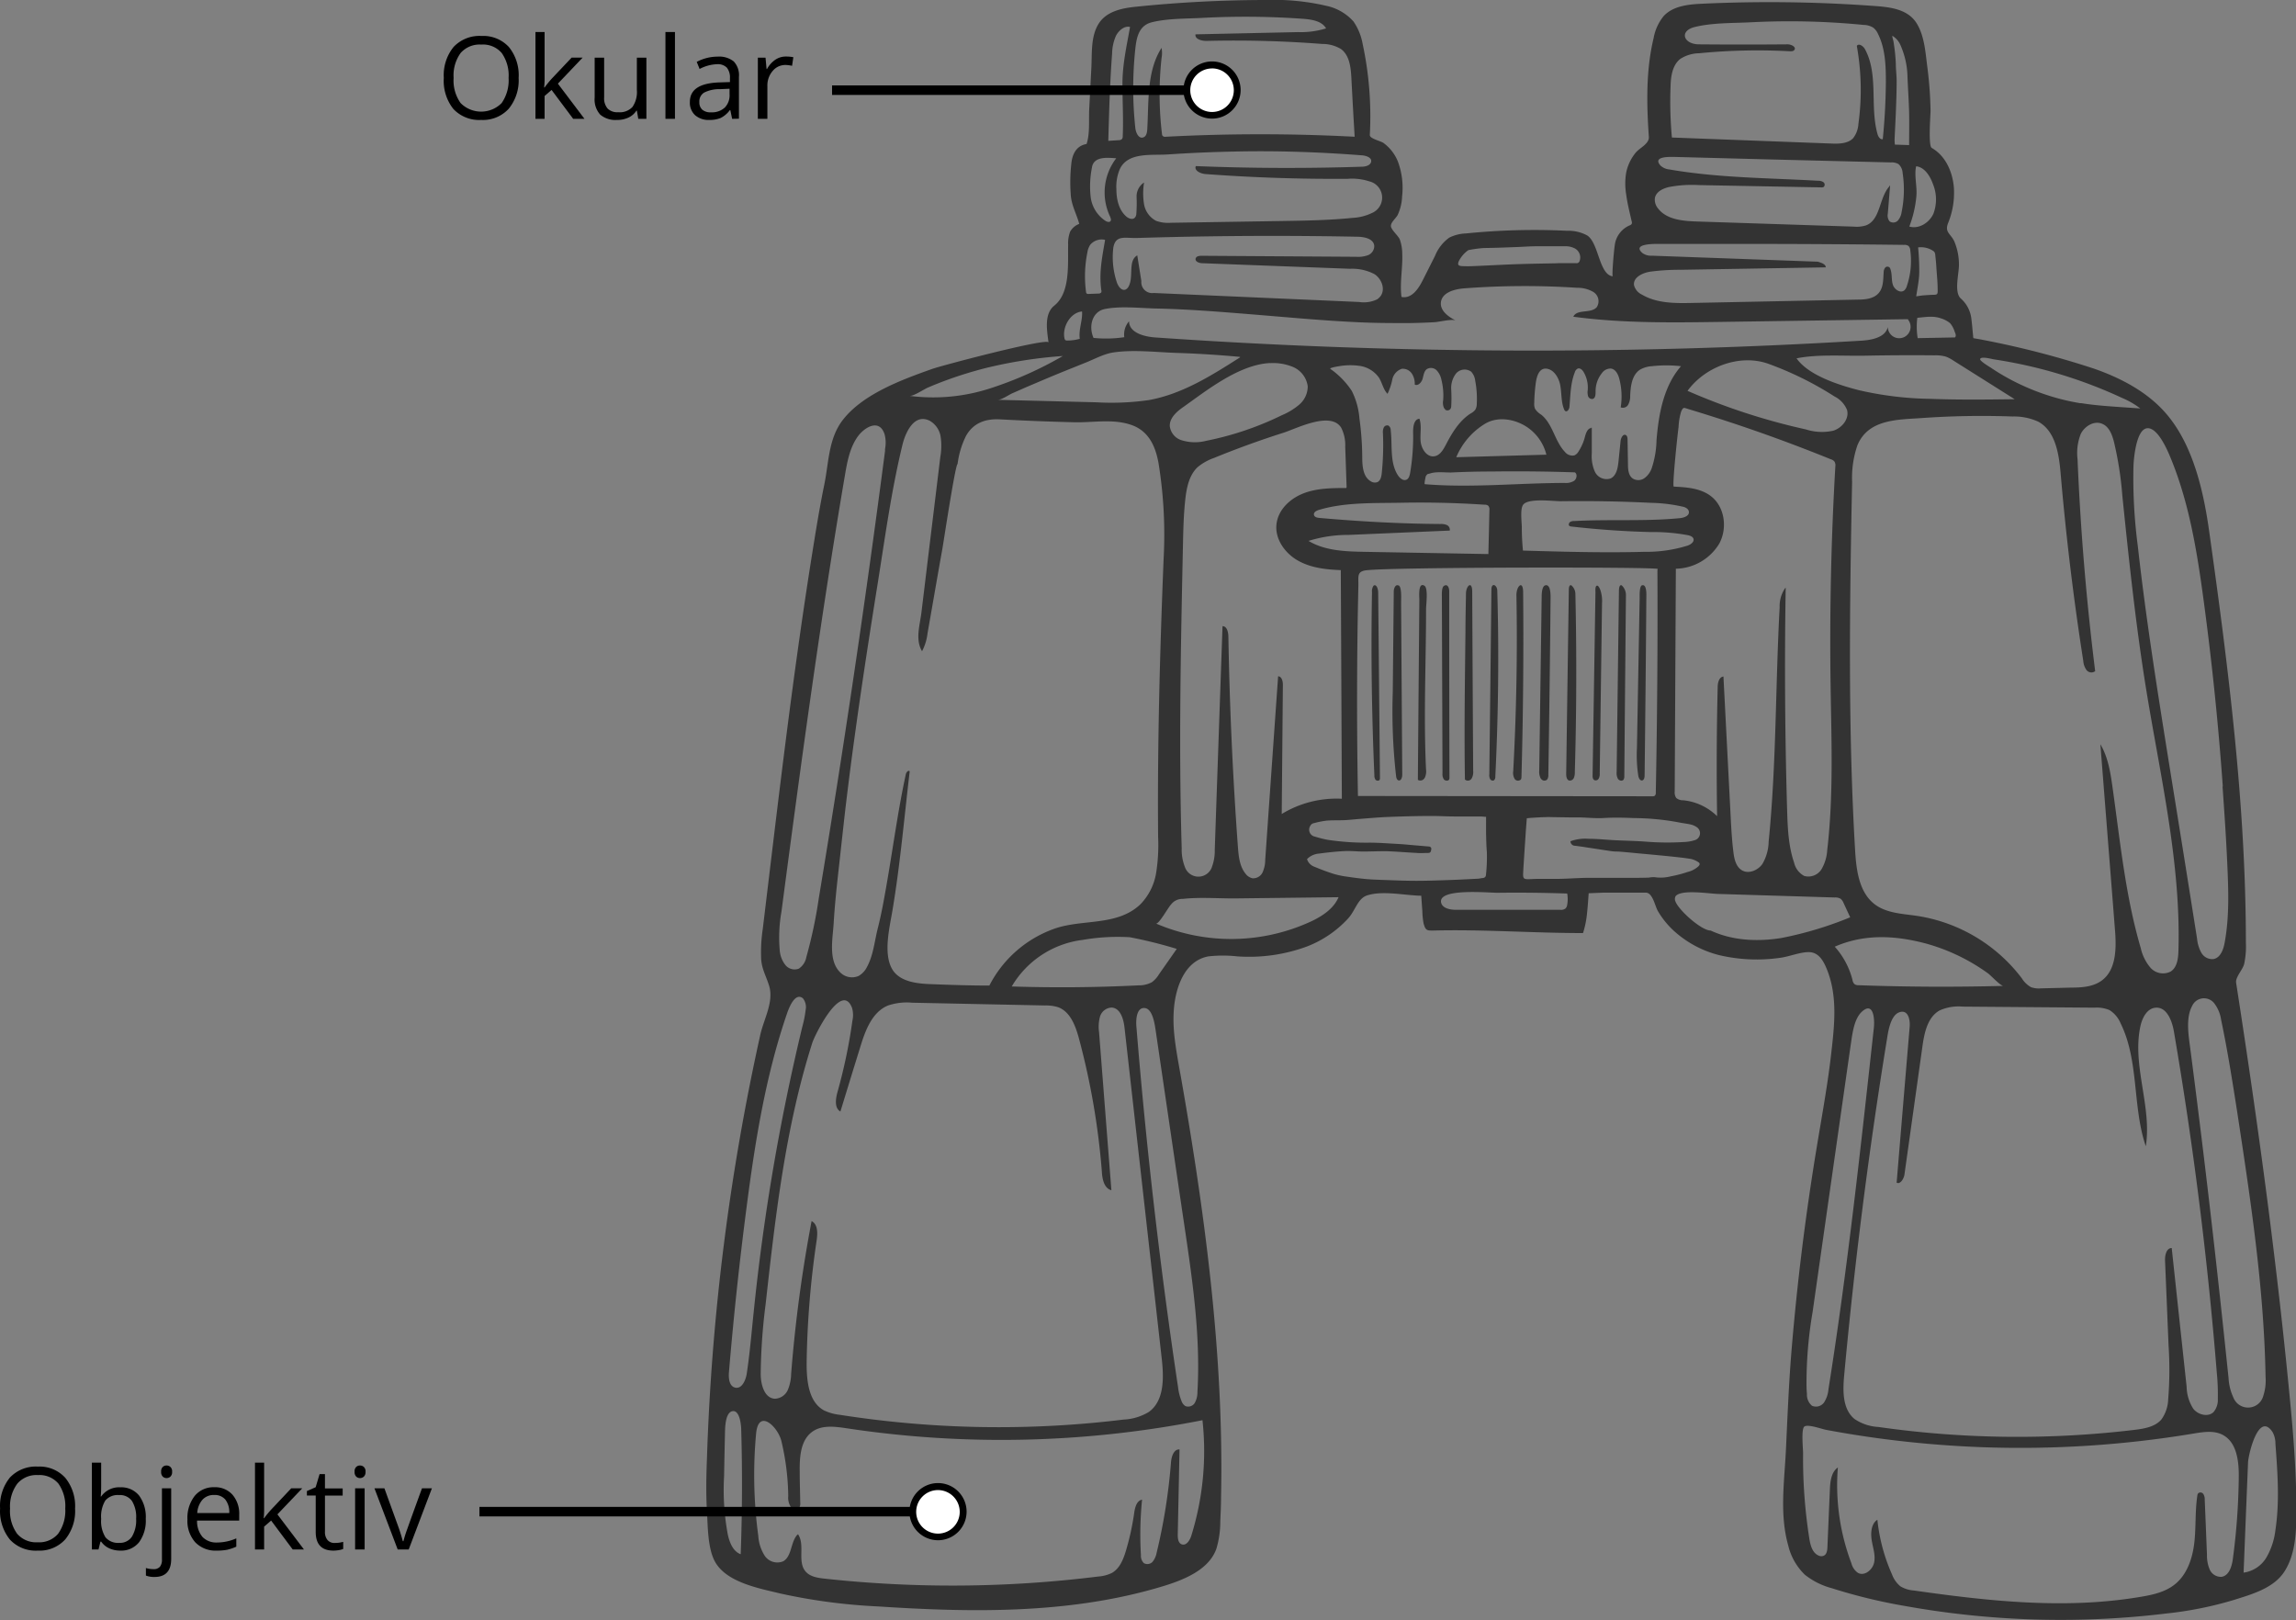 <svg id="base" xmlns="http://www.w3.org/2000/svg" viewBox="0 0 482.01 340.16"><rect x="0" y="0" width="482.01" height="340.16" fill="#808080" stroke="none"/><defs><style>.cls-1{fill:#333;}.cls-2{fill:none;stroke:#000;stroke-miterlimit:10;stroke-width:2px;}.cls-3{fill:#fff;}</style></defs><path class="cls-1" d="M301.82,247.17c-.11,1.42-.19,2.83-.35,4.23a19.42,19.42,0,0,1-.84,4.13c-10.5,0-21-.8-31.47-.53-1.29,0-1.59,0-2-1.49a15.91,15.91,0,0,1-.26-2.6c-.08-1-.15-2.06-.23-3.22-3.45-.05-8.08-1.14-11.38-.06-2,.66-2.45,3.21-4,4.86a22.89,22.89,0,0,1-8.67,5.88,35.13,35.13,0,0,1-14.6,2.05,27.62,27.62,0,0,0-6,0c-5.12.9-7,6.74-7.3,11.36-.29,4,.45,8,1.15,12,5.25,29.58,9.42,60.15,8.77,90.26,0,1.67-.09,3.34-.16,5a19.88,19.88,0,0,1-.79,5.65c-1.71,5.11-8.38,7.17-13,8.48-18.74,5.31-38.58,5-58,3.73a121.31,121.31,0,0,1-20.63-2.73c-4.35-1.06-11.3-2.31-13.68-6.71-1.51-2.79-1.48-7.34-1.66-10.44-.23-3.79-.15-7.59,0-11.39a482,482,0,0,1,11.19-88.73c.73-3.3,2.88-6.91,1.86-10.28-.58-1.94-1.5-3.4-1.67-5.52a32.84,32.84,0,0,1,.33-6.42c3.17-26.21,6.17-52.45,10.33-78.53.79-4.95,1.59-9.92,2.6-14.83.95-4.66.86-9.66,3.91-13.56,4.26-5.45,12.43-8.43,18.77-10.68,2-.71,24.25-6.59,24.38-5.54-.3-2.42-1-6,1.24-7.76,3.37-2.7,2.8-8.72,2.88-12.76a6.9,6.9,0,0,1,.42-2.75,3.73,3.73,0,0,1,1.91-1.63c-.51-1.93-1.51-3.64-1.75-5.75a34.87,34.87,0,0,1,.06-6.62c.17-2.09.94-4,3.23-4.4.74-2.23.43-5.09.56-7.42.15-2.84.29-5.68.44-8.52.16-3-.15-6.53,1.47-9.21s4.88-3.36,7.83-3.66A269.3,269.3,0,0,1,234,59.64a48.65,48.65,0,0,1,12.69,1.21,10.55,10.55,0,0,1,5.76,3.31,11.91,11.91,0,0,1,1.9,4.62A72.3,72.3,0,0,1,255.87,88c0,.76,2.24,1.21,2.88,1.66a9,9,0,0,1,3,3.85,15.87,15.87,0,0,1,.9,7.37,10.09,10.09,0,0,1-.95,3.93c-.34.64-1.45,1.52-1.4,2.3s1.52,2,1.86,2.78a9.22,9.22,0,0,1,.52,3c.13,3-.55,6.08-.16,9.09,2.17.45,3.6-1.8,4.45-3.48l2.58-5.12a8.76,8.76,0,0,1,3-3.85,8.49,8.49,0,0,1,3.49-.88,142.28,142.28,0,0,1,21.25-.56,8.22,8.22,0,0,1,4.25,1c2.43,1.63,2.46,8.27,5.35,8.56-.27,0,.28-5.86.39-6.41a5.23,5.23,0,0,1,3.2-4.31.82.82,0,0,0,.36-.27.77.77,0,0,0,0-.58c-.42-1.85-.89-3.69-1.14-5.57a13.81,13.81,0,0,1,0-4.67,9.67,9.67,0,0,1,2-4.16c.82-1,2.85-1.85,2.75-3.29-.47-6.88-.63-14,1-20.74a10.11,10.11,0,0,1,2.14-4.67c2-2.12,5.2-2.43,8.1-2.56a301.74,301.74,0,0,1,35.2.41c3.54.25,7.8.43,9.83,3.78,1.65,2.73,1.8,6.22,2.22,9.3a82.34,82.34,0,0,1,.65,9c0,.87-.52,7.35.25,7.79,2.94,1.68,4.39,5.08,4.65,8.35a16.78,16.78,0,0,1-1.22,7.43c-.75,1.92.5,2.18,1.28,3.78a12.4,12.4,0,0,1,1,4.74c.09,1.9-1.12,5.94.39,7.31a6.66,6.66,0,0,1,2.2,4.11c.16,1.22.25,2.45.38,3.67,0,.16,0,.32.08.55.66.12,1.33.22,2,.36a187.93,187.93,0,0,1,23.38,6.06c5.69,2,11.23,4.92,15.14,9.5,5.67,6.64,7.83,16.44,9,24.88,4,28.41,7.67,57.41,7.67,86.14a17.18,17.18,0,0,1-.37,4.47c-.31,1.19-1.86,2.75-1.68,3.91,4.64,29.91,8.75,60,11.55,90.15.63,6.77,1.08,13.55,1.1,20.35,0,4.37-.07,9.41-2.57,13.2-2.31,3.49-6.92,4.72-10.69,5.92a77.26,77.26,0,0,1-14.12,2.81,184.5,184.5,0,0,1-54.76-1.58,114.44,114.44,0,0,1-15.4-3.74,15.5,15.5,0,0,1-5.65-2.83,12.64,12.64,0,0,1-3.49-6.14c-1.85-6.56-.8-13.43-.48-20.11.33-6.94.6-13.86,1.17-20.79q1.8-21.67,5.37-43.15c1.05-6.36,2.22-12.69,2.95-19.1.7-6.14,1.45-12.36-1.05-18.19-.68-1.58-1.6-3-3.26-3.21-1.86-.18-4.46.93-6.36,1.17a34.51,34.51,0,0,1-12.81-.55,22.21,22.21,0,0,1-9.55-5.12,18,18,0,0,1-3.36-4.17c-.6-1.05-1.07-3.84-2.54-3.84l-8.75,0ZM176,266.55a24.58,24.58,0,0,1,13.58-11.91c5.91-2.12,13.24-.48,18.14-5.16a12.28,12.28,0,0,0,3.3-6.62,37.56,37.56,0,0,0,.41-7.5c-.17-19.37.37-38.77,1.14-58.14a93.94,93.94,0,0,0-1.06-20.38c-.69-3.79-2.24-7-6.17-8.14-3.72-1.12-7.68-.32-11.49-.41q-7.81-.19-15.62-.61c-3-.16-5.57.72-7.12,3.45a18.36,18.36,0,0,0-1.78,5.93c-.47,0-2.92,16.29-3.2,17.84-1.06,5.9-2.07,11.82-3.11,17.71a10.71,10.71,0,0,1-1.15,3.75c-1.47-2.44-.45-5.5-.13-8.13q.67-5.47,1.33-11,1.32-10.8,2.63-21.62a13.41,13.41,0,0,0,.08-4.24,4.67,4.67,0,0,0-2.31-3.4c-3.31-1.63-5.11,2.6-5.7,5-2.34,9.61-3.66,19.46-5.22,29.22-1.61,10.06-3.17,20.13-4.57,30.22q-1.19,8.47-2.2,17c-.26,2.22-.5,4.45-.75,6.67l-.57,5.2c-.45,4-.9,8.07-1.14,12.12-.18,3.21-1.19,7.84,1.33,10.35a3.49,3.49,0,0,0,3.89.79,4.48,4.48,0,0,0,1.8-1.95c1.32-2.47,1.56-5.4,2.24-8.07.73-2.87,1.26-5.79,1.77-8.71,1.39-7.88,2.42-15.82,4.12-23.65.09-.41.58-.93.81-.57-1.15,9.7-2,19.54-3.62,29.18-.58,3.48-1.95,8.91-.12,12.23,1.59,2.87,5.55,3.17,8.43,3.26C168,266.42,172,266.55,176,266.55ZM380.67,147q-4.41.09-8.81.4c-5.09.36-11.34.18-13.63,5.74a21.06,21.06,0,0,0-1.11,7.67c-.52,25.78-.88,51.6.63,77.34.25,4.16.82,8.86,4.16,11.37,2.47,1.85,5.78,1.95,8.83,2.4a34.06,34.06,0,0,1,22,13.09,5.37,5.37,0,0,0,1.94,1.88,5,5,0,0,0,2.08.25l6.33-.16c2.2,0,4.55-.15,6.35-1.42,3.16-2.23,3.18-6.82,2.87-10.67q-1.53-19.49-3.07-39c1.59,2.66,2.1,5.81,2.53,8.88,1.61,11.36,2.71,22.87,5.94,33.88a9.63,9.63,0,0,0,2.06,4.17,3.53,3.53,0,0,0,4.26.77c1.34-.89,1.55-2.73,1.6-4.34.54-18.47-3.82-36.68-6.78-54.92-2.18-13.48-3.61-27.07-5-40.65a72.51,72.51,0,0,0-1.78-11.37c-.4-1.48-1-3.11-2.46-3.7-1.67-.71-3.65.48-4.47,2.1a10.81,10.81,0,0,0-.69,5.34q.93,22.31,3.7,44.49a1.3,1.3,0,0,1-1.82-.23,3.74,3.74,0,0,1-.68-1.93q-3.06-19.57-4.75-39.33c-.35-4.1-1.07-8.88-4.67-10.87a12.15,12.15,0,0,0-5.41-1.1Q385.75,146.9,380.67,147ZM144.73,293c-1.29-.75-1-2.64-.62-4.07a112.21,112.21,0,0,0,3.15-15.06,5.35,5.35,0,0,0-.08-2.61c-2.18-5.76-7.82,5.65-8.35,7.31-5.65,17.73-7.74,36.38-9.8,54.88A123.63,123.63,0,0,0,128,348.1c0,2.22.79,5.12,3,5.19a3.09,3.09,0,0,0,2.7-1.87,9.23,9.23,0,0,0,.69-3.38A296,296,0,0,1,138.68,316c1.32.66,1.28,2.52,1.07,4a191.89,191.89,0,0,0-2.11,25.89c0,3.7.42,8.12,3.68,9.87a10.53,10.53,0,0,0,3.28.91,215.74,215.74,0,0,0,59.57,1,11.23,11.23,0,0,0,5.32-1.61c3.26-2.36,3.15-7.17,2.7-11.18q-3.91-34.77-7.82-69.53c-.2-1.8-.88-4.08-2.69-4.18a2.65,2.65,0,0,0-2.44,1.87,8,8,0,0,0-.21,3.27q1.29,16.6,2.59,33.21c-1.52-.39-1.92-2.33-2-3.89a153.86,153.86,0,0,0-4.82-28c-.72-2.66-1.84-5.66-4.44-6.56a8.68,8.68,0,0,0-2.69-.34l-27.88-.58a12.25,12.25,0,0,0-5.12.61c-3.32,1.4-4.72,5.25-5.77,8.69Q146.79,286.25,144.73,293Zm222.19,15a.67.67,0,0,1-.45-.07q1.36-16.39,2.74-32.77c.12-1.47-.34-3.65-2.18-3s-2.33,4-2.58,5.57q-5.73,35.19-9,70.73c-.29,3.23-.35,7,2.17,9.08a9.84,9.84,0,0,0,5,1.68,206.63,206.63,0,0,0,53.86.6c2-.25,4.24-.62,5.57-2.17a7.71,7.71,0,0,0,1.43-4.25,77.67,77.67,0,0,0,.08-11.21q-.37-8.94-.74-17.86c-.05-1.13.27-2.68,1.4-2.67q1.56,14.56,3.13,29.12a8.87,8.87,0,0,0,1.4,4.62c1,1.28,3.14,1.82,4.28.66a4,4,0,0,0,.87-2.74,46.49,46.49,0,0,0-.22-5.53q-2.91-36-9-71.59c-.39-2.3-1.52-5.2-3.85-5-1.78.13-2.8,2.12-3.18,3.87-1.8,8.27,2.44,16.86,1.13,25.22-2.84-8.35-1.39-17.9-5.29-25.81a6,6,0,0,0-2.33-2.78,6.87,6.87,0,0,0-3.12-.51l-27.74-.22a9.6,9.6,0,0,0-4.82.81c-2.53,1.42-3.2,4.71-3.6,7.58l-3.78,26.93C368,306.92,367.52,307.85,366.92,308Zm-4.6,70.79.11-.08a37.56,37.56,0,0,0,3.08,11.49,5.83,5.83,0,0,0,1.74,2.47,6.27,6.27,0,0,0,2.83.88c15.76,2.25,31.85,4,47.57,1.34,2.56-.42,5.21-1,7.23-2.63,2.57-2.06,3.7-5.45,4.08-8.72s.14-6.6.63-9.85a1,1,0,0,1,.19-.55.74.74,0,0,1,1.08.16,2.14,2.14,0,0,1,.29,1.2q.24,5.77.47,11.56a7.47,7.47,0,0,0,.57,3.08,2.57,2.57,0,0,0,2.51,1.54c1.54-.25,2.12-2.12,2.34-3.66a138.63,138.63,0,0,0,1.25-17c.07-3.44-.34-7.58-3.4-9.16-1.83-.94-4-.6-6.06-.26a221.58,221.58,0,0,1-44,2.88c-7.43-.26-14.86-.89-22.23-1.89-3.68-.5-7.36-1.09-11-1.78-.88-.17-3.84-1.25-4.52-.66s-.24,4.67-.25,5.6a108.74,108.74,0,0,0,1.3,17.84c.22,1.39.61,3,1.88,3.59a1.32,1.32,0,0,0,1.16.07c.63-.29.74-1.12.77-1.81q.25-6,.52-12.1c.07-1.69.28-3.64,1.67-4.61a46.5,46.5,0,0,0,2.85,20.13,3.47,3.47,0,0,0,1.38,2c1.38.74,3.08-.66,3.39-2.2s-.26-3.09-.51-4.63S361.12,379.66,362.32,378.76Zm-226.65,3.11.16-.16c1.53,2.22-.17,5.69,1.55,7.77.93,1.14,2.55,1.39,4,1.55a247.61,247.61,0,0,0,57.46-.44,7.89,7.89,0,0,0,2.84-.73c1.68-.92,2.45-2.88,3-4.71a55.1,55.1,0,0,0,1.73-7.92c.16-1.15.52-2.57,1.65-2.78a73.21,73.21,0,0,0-.24,11.66,2.14,2.14,0,0,0,.62,1.67,1.48,1.48,0,0,0,1.87-.34,4.29,4.29,0,0,0,.82-1.89,120.12,120.12,0,0,0,3-18.94c.1-1.2.59-2.79,1.79-2.7q-.18,9-.37,17.9c0,.76.08,1.69.78,2,1,.4,1.76-.81,2.07-1.8a59.74,59.74,0,0,0,2.34-24.24A217.46,217.46,0,0,1,146,359.49c-2.41-.36-5.1-.71-7.1.68-2.56,1.76-2.76,5.4-2.71,8.51,0,2.16.08,4.33.11,6.49a1.66,1.66,0,0,1-.1.77c-.33.69-1.46.57-1.93,0a3.62,3.62,0,0,1-.49-2.21,52.25,52.25,0,0,0-1.44-11.55c-.73-3-4.82-6.95-5.31-1.55a94.91,94.91,0,0,0,.46,21.44,8.8,8.8,0,0,0,1.35,4.19,3.2,3.2,0,0,0,3.91,1.15C134.56,386.33,134.26,383.43,135.67,381.87ZM343,183.21l.18-.2q-.39,23.37.3,46.73c.11,3.71.26,7.47,1.46,11a4.27,4.27,0,0,0,2.11,2.79,3.24,3.24,0,0,0,3.67-1.44,9,9,0,0,0,1.18-4c1.35-11.57.87-23.26.7-34.9q-.32-22.81,1-45.6a1.59,1.59,0,0,0-.19-1.06,1.52,1.52,0,0,0-.71-.45Q341,151.33,329,147.47c-2-.64-4-1.27-6-1.87-1.24-.36-1.28-.62-1.77.45a13,13,0,0,0-.54,3.25c-.16,1-1.39,12.48-1,12.5,2.68.13,5.53.33,7.68,1.92,3,2.2,3.63,6.73,1.89,10a10.88,10.88,0,0,1-9.14,5.32l-.24,46.78a2,2,0,0,0,.32,1.34,2.13,2.13,0,0,0,1.47.49,11.83,11.83,0,0,1,7.11,3.34q-.21-13.53.12-27.06c0-.94.28-2.15,1.21-2.26l1.5,29.09c.13,2.59.27,5.19.59,7.76.17,1.46.54,3.1,1.81,3.84,1.42.82,3.34,0,4.28-1.34a9.65,9.65,0,0,0,1.31-4.68c1.64-16.35,1.42-32.81,2.31-49.21A6.66,6.66,0,0,1,343,183.21Zm-92-21.32c-.1-2.81-.19-5.62-.29-8.44a8.09,8.09,0,0,0-.84-4c-2.15-3.52-9.21.07-12,1q-7.46,2.37-14.7,5.33a11.22,11.22,0,0,0-3.43,1.92c-1.78,1.66-2.31,4.23-2.59,6.65-.37,3.28-.44,6.58-.51,9.88-.45,21.16-.9,42.34-.26,63.5a9.86,9.86,0,0,0,.66,3.9,3,3,0,0,0,5.72-.08,9.68,9.68,0,0,0,.56-3.51q.81-23.48,1.63-46.94c.94,0,1.22,1.28,1.23,2.21q.39,22.1,2,44.13c.15,2,.36,4.12,1.63,5.66a2.44,2.44,0,0,0,1.45.93,2.18,2.18,0,0,0,2.11-1.27,6.34,6.34,0,0,0,.54-2.55q1.35-19.29,2.71-38.58c.75,0,1,1,1,1.75l-.24,27.15A22.11,22.11,0,0,1,250,227.33q-.1-24-.22-48c-3.1-.11-6.3-.47-9-2s-4.82-4.47-4.51-7.56,2.84-5.45,5.67-6.55,5.95-1.12,9-1.13Zm65.3,17.35v-.15c0-.45-56.19-.41-61.29.29-1.9.26-1.5,1.39-1.54,3.14q-.07,3.22-.13,6.45-.1,6.3-.13,12.59-.06,12.6.17,25.19l61.83.06a.8.8,0,0,0,.46-.09.81.81,0,0,0,.24-.7Q316.36,202.64,316.25,179.24Zm52.58-52.51-.06-.08-39.15.57c-10.37.15-20.79.3-31.08-1.09.78-1.67,3.71-.6,4.92-2a2.28,2.28,0,0,0-.66-3.16,6.48,6.48,0,0,0-3.45-.91,167.8,167.8,0,0,0-23.73.12c-2.07.16-4.7.88-4.88,3-.15,1.74,1.62,3,3.16,3.77-.79-.42-3.5.28-4.46.33-1.78.1-3.56.16-5.35.19-3.57,0-7.15,0-10.72-.18-7.16-.32-14.31-1-21.45-1.58s-14-1.15-21-1.3c-3.38-.08-7.41-.56-10.74.11-2.61.53-3.46,3.57-2.36,6.06a25.87,25.87,0,0,0,6.46-.15,4.17,4.17,0,0,1,1-3.34c0,2.36,3.08,3.22,5.43,3.39a1142.11,1142.11,0,0,0,148.35.68c2.22-.14,5-.7,5.51-2.86a2.39,2.39,0,1,0,4.26-1.53Zm66.06,98q-1.39-19.48-4-38.88c-1.37-10.18-3-20.44-6.9-29.95-.63-1.55-2.73-6.6-5-6.35s-2.78,6.26-2.85,7.89a109.09,109.09,0,0,0,.91,16.84c1.69,15.18,4.1,30.27,6.51,45.35q3,18.54,5.93,37.08a7.57,7.57,0,0,0,.88,2.92,2.64,2.64,0,0,0,2.55,1.36c1.48-.26,2.11-2,2.37-3.49,1-5.45.79-11,.54-16.58S435.27,230.15,434.89,224.76ZM219.27,67.12a.81.81,0,0,1,0-.27l21.51-.47a18,18,0,0,0,5.91-.78c-.88-1.53-2.91-1.85-4.67-2a169.45,169.45,0,0,0-21.38-.2c-3.36.18-7.15.1-10.44.89-2.71.65-3.27,2.93-3.56,5.61a78.54,78.54,0,0,0,0,16.58c.1,1,.71,2.36,1.68,2,.64-.21.79-1,.83-1.7.35-5.85-.15-12.16,3-17.09a5.92,5.92,0,0,1,0,2.14,70.23,70.23,0,0,0,.09,15.94.85.85,0,0,0,.12.39.8.8,0,0,0,.69.19,377.08,377.08,0,0,1,39.64,0Q252.32,82.19,252,76c-.12-2.23-.39-4.76-2.19-6.07a7.46,7.46,0,0,0-3.92-1.06,238.37,238.37,0,0,0-24.35-.64C220.61,68.22,219.38,67.91,219.27,67.12Zm138.85,2.22,0-.09c.44-.58,1.35.07,1.7.71,2.89,5.31,1,12,2.63,17.8.15.56.55,1.23,1.11,1.09q.6-6,.65-12c0-3.43-.11-7-1.64-10.07a3.57,3.57,0,0,0-1-1.33,4,4,0,0,0-2.05-.58,158.93,158.93,0,0,0-23.7-.55c-3.77.19-8.1.08-11.77,1-3.26.82-2.35,3.6.92,3.63q9.32.08,18.62,0c.76,0,1.84.54,1.42,1.16-.2.3-.63.31-1,.29a125.56,125.56,0,0,0-19,.42A7.53,7.53,0,0,0,321.06,72c-1.66,1.29-2,3.66-2.05,5.76a82,82,0,0,0,.28,10.75l33.59,1.27c1.57.06,3.35,0,4.43-1.1a5.31,5.31,0,0,0,1.13-3A52.12,52.12,0,0,0,358.12,69.34Zm-204,84.46a6.86,6.86,0,0,0-.12-3c-1.1-3.37-4.24-1.44-5.62.48-1.58,2.19-2.16,5-2.61,7.61-5.23,30.61-9.36,61.39-13.42,92.18a31,31,0,0,0-.35,8.15,5.69,5.69,0,0,0,1.11,2.93A2.49,2.49,0,0,0,136,263a3.69,3.69,0,0,0,1.58-2.43,98.86,98.86,0,0,0,2.62-12.39q7.78-46.84,13.91-93.94C154.08,154.07,154.1,153.93,154.12,153.8ZM435.21,340c.32,3,.63,6,.94,8.93a11.08,11.08,0,0,0,1,4.08,3.31,3.31,0,0,0,6.3-.34,10.46,10.46,0,0,0,.47-4c-.32-18.75-3.18-37.35-6-55.88-1-6.37-2-12.74-3.32-19a7.43,7.43,0,0,0-1.39-3.43,2.73,2.73,0,0,0-4.7.46c-1.34,2.47-.79,6-.44,8.61Q432,309.6,435.21,340ZM208.41,98l.06,0a14.32,14.32,0,0,0,0,4.48A4.86,4.86,0,0,0,211,106a7.36,7.36,0,0,0,3.1.41l23.3-.37c5-.08,9.94-.16,14.87-.66a10.51,10.51,0,0,0,4-1,3.51,3.51,0,0,0-.48-6.66,11.7,11.7,0,0,0-4.53-.54q-15,.11-29.91-1c-1-.08-2.43-.74-2-1.67q17.4.7,34.81.13c.83,0,1.91-.29,2-1.12s-1.07-1.2-1.93-1.27c-9-.7-18-1-27-.79q-6.87.14-13.73.6c-3.38.24-8.4-.56-10.11,3.08a9.41,9.41,0,0,0-.72,4.24c0,2.08.5,4.32,2.05,5.69.5.45,1.32.76,1.8.29a1.23,1.23,0,0,0,.33-.76,30.65,30.65,0,0,0,.06-3.59A3.49,3.49,0,0,1,208.41,98Zm49.14,24.37a2.8,2.8,0,0,0,.62-.62c1-1.45.16-3.6-1.33-4.56a10,10,0,0,0-5.11-1.12l-31-1.17c-.68,0-1.61-.36-1.42-1,.13-.47.74-.56,1.23-.56l32.44.21a6,6,0,0,0,2.49-.33,2.06,2.06,0,0,0,1.33-2c-.15-1.44-2-1.85-3.48-1.88q-15.27-.3-30.55-.09-7.87.11-15.74.35c-2.5.08-4.51-.72-5,2a16.63,16.63,0,0,0,.71,7.24c.27.88,1,1.93,1.86,1.59a1.4,1.4,0,0,0,.63-.64c1.13-2.06-.2-5.35,1.82-6.54.29,1.8.57,3.6.86,5.39a2.29,2.29,0,0,0,2.62,2.51l43.11,1.89A6.38,6.38,0,0,0,257.55,122.41Zm107.36-23.6a1.8,1.8,0,0,1,.19-.2l-.48,5.9a2,2,0,0,0,.36,1.63,1.32,1.32,0,0,0,1.77-.18,3.49,3.49,0,0,0,.77-1.79,23.31,23.31,0,0,0,.21-8.16,2.72,2.72,0,0,0-.86-1.87,2.79,2.79,0,0,0-1.59-.36L339.4,93.1l-12.94-.34L320,92.59c-.79,0-5-.26-3.07,1.84a3.17,3.17,0,0,0,1.86.79C329.08,97,339.59,97,350,97.59a1.8,1.8,0,0,1,1.12.32.64.64,0,0,1,0,1,1,1,0,0,1-.46.07l-25.63-.48a25.62,25.62,0,0,0-6.37.41c-1.3.31-2.74,1-2.95,2.37a2.88,2.88,0,0,0,.67,2.12c1.8,2.35,5.16,2.64,8.12,2.74l33,1.08a6.53,6.53,0,0,0,2.53-.26C363.09,105.81,362.76,101.24,364.91,98.81Zm-13.33,17-30.44.51a46.52,46.52,0,0,0-6.36.39c-1.63.24-3.63,1.18-3.45,2.81a3,3,0,0,0,1.65,2c3.12,1.86,7,1.84,10.6,1.76l34.68-.7c1.59,0,3.37-.16,4.42-1.35s.95-2.88,1.07-4.42c0-.52.29-1.2.81-1.15s.58.41.68.76c.29,1,.12,2.09.45,3.07s1.57,1.81,2.38,1.16a2,2,0,0,0,.57-1,16.42,16.42,0,0,0,.69-7.43,1.33,1.33,0,0,0-.37-.9,1.44,1.44,0,0,0-.94-.23q-14.73-.18-29.46-.2-7.37,0-14.73,0l-7.37,0c-.64,0-5.7-.11-3.34,1.93a3.13,3.13,0,0,0,2,.54l34.8,1.26C350.68,114.81,351.69,115.13,351.58,115.86Zm-49.23,33.65h.12c0,1.81,0,3.63,0,5.44a8,8,0,0,0,.66,3.83,2.71,2.71,0,0,0,3.28,1.4c1.22-.57,1.52-2.14,1.66-3.49l.45-4.4c.07-.65.54-1.54,1.11-1.21.3.17.34.57.35.91l.09,5.3c0,1.06.12,2.28,1,2.9a2.21,2.21,0,0,0,2.47-.09,4.36,4.36,0,0,0,1.52-2.1,19.78,19.78,0,0,0,1-5.84c.45-5.54,1.5-11.36,5.14-15.55a27.92,27.92,0,0,0-6.13,0,5.71,5.71,0,0,0-2.46.72c-1.73,1.11-2,3.51-2.08,5.57a3.59,3.59,0,0,1-.41,1.78,1.28,1.28,0,0,1-1.58.57,14.51,14.51,0,0,0-.28-5.94c-.25-1-.8-2.11-1.82-2.21a2.25,2.25,0,0,0-1.87,1,6,6,0,0,0-1.3,3.78c0,.63,0,1.47-.65,1.61a.88.88,0,0,1-.94-.63,3,3,0,0,1-.06-1.24,6.4,6.4,0,0,0-.92-3.88c-.26-.38-.67-.77-1.12-.65a1.18,1.18,0,0,0-.67.8c-.9,2.25-.91,4.74-1.12,7.15,0,.52-.42,1.22-.86,1a.72.72,0,0,1-.27-.37c-.68-1.64-.48-3.51-.85-5.25-.27-1.29-1.18-2.94-2.6-3.25-1.84-.42-2.34,1.71-2.52,3.14a38.24,38.24,0,0,0-.3,4,2.79,2.79,0,0,0,.17,1.25,4,4,0,0,0,1.27,1.21c2.46,1.94,2.85,5.59,5,7.83a2,2,0,0,0,2,.73,2,2,0,0,0,.88-.85,10.35,10.35,0,0,0,1.36-3.19C301.26,150.55,301.6,149.55,302.35,149.51Zm45.2,201.19c0,.57.05,1.14.09,1.7a3,3,0,0,0,1.05,2.45,2.07,2.07,0,0,0,2.57-.73,6.05,6.05,0,0,0,.9-2.74c4-25.19,6.75-50.55,9.53-75.9.21-2-.15-5.54-2.53-3.34-1.72,1.6-2,4.88-2.34,7q-4,28.05-8,56.09A88,88,0,0,0,347.55,350.7Zm-131.2-37.64q-2.74-18.65-5.48-37.29c-.17-1.13-.63-4.13-2.13-4.39-1.93-.33-2,2.67-1.86,4q3.08,37.9,8.73,75.54a11.45,11.45,0,0,0,.75,3,2,2,0,0,0,.79,1,1.61,1.61,0,0,0,2-.71,4.51,4.51,0,0,0,.53-2.21c.68-11.63-1-23.25-2.71-34.78Zm63.93-81.85c-.47,0-.85-.07-1.23-.07-1.79,0-3.58,0-5.36,0s-3.37-.12-5.05-.1c-3,0-5.95.09-8.92.2-2,.08-3.93.26-5.9.41-1.07.08-2.13.21-3.19.26-1.26.06-2.52,0-3.77.1a17.6,17.6,0,0,0-2.66.52,1.11,1.11,0,0,0-.88.68,1.48,1.48,0,0,0,1.06,2.17,23.33,23.33,0,0,0,2.74.68,54.65,54.65,0,0,0,8.68.58c2,0,4,.17,6,.27.84.05,1.68.12,2.52.2l3.87.33c.37,0,.65.22.58.62s-.11.73-.62.74c-.8,0-1.6.07-2.41,0-2.16-.11-4.31-.3-6.47-.37-1.61,0-3.22.07-4.83.07-1.29,0-2.59-.16-3.88-.09-1.81.09-3.61.29-5.4.53a3.9,3.9,0,0,0-2.47,1.16,2.49,2.49,0,0,0,1.53,1.59c1.37.57,2.77,1.1,4.18,1.54a19.17,19.17,0,0,0,2.83.57c1.28.19,2.57.36,3.86.48,1.12.1,2.26.14,3.4.18,2.36.08,4.73.19,7.1.19s4.78-.09,7.17-.17c1.91-.07,3.82-.17,5.73-.27.35,0,.7-.11,1.06-.14s.68-.2.7-.64a33.85,33.85,0,0,0,.19-4.92c-.1-1.09-.12-2.19-.15-3.28C280.26,233.93,280.28,232.61,280.28,231.21Zm-8.62-85.6a1,1,0,0,1-.23-.26,2.69,2.69,0,0,1-.16-1.57,13.47,13.47,0,0,0-.36-4.29,4,4,0,0,0-1-2,1.67,1.67,0,0,0-2.06-.27c-.62.46-.69,1.33-.91,2.07s-.95,1.52-1.64,1.18a3.81,3.81,0,0,0-.61-2.31,2.26,2.26,0,0,0-2.1-1,3,3,0,0,0-2,2.25,12.73,12.73,0,0,1-1,3c-.9-.91-1.11-2.29-1.79-3.38a6,6,0,0,0-4.24-2.51,14.14,14.14,0,0,0-3.56,0s-2.77.38-2.41.66a17,17,0,0,1,4.51,4.64,15.72,15.72,0,0,1,1.6,5.81,62.22,62.22,0,0,1,.58,7.83c0,1.95.09,4.3,1.77,5.3a1.55,1.55,0,0,0,1.41.19c.67-.31.85-1.17.92-1.9a57.93,57.93,0,0,0,.25-8.33,2.38,2.38,0,0,1,.15-1.19.8.8,0,0,1,1-.45,1.13,1.13,0,0,1,.48,1c.38,3.21-.24,6.76,1.53,9.46.4.61,1.13,1.2,1.79.89.49-.23.65-.85.75-1.39a45.13,45.13,0,0,0,.63-8.68c0-1.13.21-2.63,1.33-2.72.51,1.51.1,3.16.25,4.75s1.32,3.38,2.89,3.13c1.19-.19,1.88-1.4,2.43-2.46,1.29-2.49,2.82-5,5.16-6.51a3,3,0,0,0,1-.81,2.47,2.47,0,0,0,.31-1.29,20.06,20.06,0,0,0-.33-4.77,3.32,3.32,0,0,0-.85-1.92,2.37,2.37,0,0,0-3.19.4,5,5,0,0,0-1,3.34,30.37,30.37,0,0,1,0,3.57,1.11,1.11,0,0,1-.14.47A.77.77,0,0,1,271.66,145.61ZM298,236.25a9.09,9.09,0,0,1,3.79-.51c1.88,0,3.75.21,5.63.3,2.23.11,4.46.14,6.69.32a56.4,56.4,0,0,0,7.58.06,8.65,8.65,0,0,0,2.48-.42,1.52,1.52,0,0,0,.39-2.67,3.7,3.7,0,0,0-1.31-.59c-.89-.2-1.79-.29-2.68-.48a53.55,53.55,0,0,0-9.19-.87c-2.19-.09-4.39-.15-6.59,0-1.62.07-3.24-.1-4.86-.14-.58,0-1.15,0-1.73,0l-4.06-.06c-.39,0-.78-.05-1.17,0-1.09,0-2.18.1-3.26.15l-.88.09c-.09,1.22-.19,2.36-.26,3.51s-.15,2.2-.22,3.29c-.1,1.65-.22,3.29-.3,4.93,0,.89.17,1.06,1.08,1.06.61,0,1.22-.06,1.83-.06,1.29,0,2.57,0,3.85,0,2.17,0,4.34-.18,6.5-.22,2.85,0,5.7,0,8.55,0,1.52,0,3.05,0,4.57-.05a5.38,5.38,0,0,1,1.25-.09,8.48,8.48,0,0,0,3.37-.18,25,25,0,0,0,3.57-.93,5.06,5.06,0,0,0,2.22-1.16c.38-.38.38-.68-.08-.94a4.58,4.58,0,0,0-1.52-.63c-1.49-.24-3-.39-4.51-.55-2.29-.23-4.58-.44-6.87-.65-1.16-.11-2.32-.23-3.48-.32-.58-.05-1.17,0-1.75-.1-1.76-.25-3.52-.54-5.29-.8-.8-.13-1.6-.24-2.4-.34A.94.94,0,0,1,298,236.25ZM137.42,271.74a3,3,0,0,0-.56-2.51c-1.65-1.35-2.94,2-3.37,3.28-4.49,13.1-6.68,26.88-8.46,40.61q-2.25,17.28-3.7,34.63c-.11,1.26.07,2.92,1.3,3.21,1.41.33,2.23-1.53,2.45-3,.64-4.28,1-8.6,1.45-12.91a449.81,449.81,0,0,1,10.24-60A21.26,21.26,0,0,0,137.42,271.74Zm91.14-137.18q-6.62-.62-13.24-.83c-4.26-.14-9.18-.74-13.38-.08-2,.31-4.1,1.5-6,2.23-2,.81-4.08,1.63-6.11,2.47s-4,1.69-6.06,2.56l-3,1.32c-.74.33-2.21,1.37-3,1.35l20.73.52a54.7,54.7,0,0,0,11-.47c7-1.26,13.2-5.18,19.18-9Zm69.12,35a.71.71,0,0,1,.22-.32,1.54,1.54,0,0,1,.85-.21c7.41-.41,14.86.11,22.25-.61.85-.09,1.95-.48,1.86-1.33-.06-.63-.78-1-1.4-1.1a32.59,32.59,0,0,0-6.46-.78q-9.47-.47-19-.34c-1.72,0-7.07-.74-8,.83-.59,1-.22,3.57-.22,4.71,0,1.61.09,3.22.24,4.82,8.47.24,16.95.49,25.41.26a29.18,29.18,0,0,0,9.18-1.31c.66-.24,1.43-.79,1.2-1.45-.14-.43-.66-.61-1.1-.72a39.94,39.94,0,0,0-7.88-.67q-8.34-.21-16.63-1.16a.8.8,0,0,1-.48-.17A.43.43,0,0,1,297.68,169.58Zm24.88-27.87a134.09,134.09,0,0,0,24.89,8.11,10.93,10.93,0,0,0,5.72.26c1.84-.57,3.41-2.51,2.88-4.37a5.46,5.46,0,0,0-2.63-2.82A70,70,0,0,0,339.5,136C333.55,133.9,326.28,136.6,322.56,141.71Zm-79.43,31.58c3.41,2,7.6,2.15,11.57,2.22l26.06.47q.12-4.6.22-9.22a1.2,1.2,0,0,0-.23-.91,1.15,1.15,0,0,0-.77-.23q-8.87-.59-17.76-.41c-5.56.1-11.61-.12-17,1.49-.52.15-1.15.46-1.08,1s.7.66,1.2.7c8.42.74,16.87,1.21,25.33,1.27a3.06,3.06,0,0,1,1.38.22,1.06,1.06,0,0,1,.6,1.16l-21.22.91A27.84,27.84,0,0,0,243,173.2Zm-8.24-37.41c-6.51.34-13.29,5.77-18.06,9.15-1.46,1-3.08,2.4-2.94,4.18a3.54,3.54,0,0,0,2.3,2.82,9.44,9.44,0,0,0,5.35.17,64.63,64.63,0,0,0,15.89-5.38,13.84,13.84,0,0,0,3.66-2.24,5.06,5.06,0,0,0,1.75-3.8,5.15,5.15,0,0,0-3.49-4.23A10.85,10.85,0,0,0,234.89,135.88Zm156.33,7.57-12.84-8.09a7.45,7.45,0,0,0-1.58-.83,7.66,7.66,0,0,0-2.34-.27q-7.23-.07-14.46.07c-4.67.1-10-.35-14.54.56,2.53,3.62,9,5.64,13.1,6.69a70.28,70.28,0,0,0,14.9,1.81C379.38,143.6,385.3,143.53,391.22,143.45ZM215.34,258.85a93.86,93.86,0,0,0-9.88-2.45,43.18,43.18,0,0,0-9.9.57,20.11,20.11,0,0,0-14.86,9.77q13.28.43,26.54-.23a5.79,5.79,0,0,0,2.86-.65,5.64,5.64,0,0,0,1.48-1.63C212.83,262.44,214.09,260.65,215.34,258.85Zm104.7-11a1.18,1.18,0,0,0,0,1.05c.64,1.78,5.41,6.1,7.39,6.1,4.57,2.13,9.84,2.37,14.82,1.57a76.22,76.22,0,0,0,14.47-4.35l-1.39-3a2.28,2.28,0,0,0-.59-.87,2.16,2.16,0,0,0-1.26-.29l-24.34-.74C327.3,247.31,321.06,246.22,320,247.88Zm33.42,10.52a16.46,16.46,0,0,1,3.74,7,1.48,1.48,0,0,0,.44.89,1.44,1.44,0,0,0,.87.22q15.17.54,30.36.14c-.59,0-2.63-2.2-3.19-2.61a40.7,40.7,0,0,0-13.12-6.3C366.1,256,359.66,255.68,353.46,258.4ZM249.31,248l-22,.26c-3.5,0-7.23-.29-10.71.1a2.94,2.94,0,0,0-2.46,1.18c-.57.55-2.44,4-3.13,4a40,40,0,0,0,32.5-.44C245.86,252,248.28,250.43,249.31,248Zm190,141.8a6.62,6.62,0,0,0,4.83-3.25,14.89,14.89,0,0,0,1.85-5.7c.91-6,.45-12.08,0-18.12a4.89,4.89,0,0,0-.63-2.48c-2.95-4.37-5.06,4.86-5.12,6.44Q439.77,378.23,439.31,389.79ZM384,135c-.14.45,2.12,1.72,2.49,2a46,46,0,0,0,5.8,3.28,47.47,47.47,0,0,0,12.67,4l.27,0c2.84.46,5.73.65,8.61.85l3.78.26a17.33,17.33,0,0,0-3.78-2.19,98.68,98.68,0,0,0-27-8.12C386.37,135,384.24,134.41,384,135ZM292.84,155.1h.1a9.83,9.83,0,0,0-4.11-5.83c-2.56-1.68-6.13-2.28-8.81-.64a15,15,0,0,0-6,7ZM159.4,142.75h-.14A38.66,38.66,0,0,0,176,141.23a78.46,78.46,0,0,0,15.43-6.85,96.42,96.42,0,0,0-16.28,2.55c-2.73.7-5.43,1.53-8.08,2.5q-2,.73-3.93,1.56C162.35,141.31,160.29,142.71,159.4,142.75ZM123.72,385.91l.08,0q.48-13,.11-26c0-.93-.27-4.31-1.86-4s-1.53,3.87-1.56,4.89q-.1,4.37-.18,8.75a51.11,51.11,0,0,0,.79,12.3C121.47,383.5,122.18,385.29,123.72,385.91ZM297.31,247.23q-7.29-.25-14.59-.16c-2.08,0-12.43-1-11.89,2,.23,1.28,1.92,1.58,3.23,1.58l21.82,0a1.56,1.56,0,0,0,1.06-.27,1.33,1.33,0,0,0,.37-.81A6.51,6.51,0,0,0,297.31,247.23ZM296,114.89v0h.68l2.53,0a.63.63,0,0,0,.69-.42,2.15,2.15,0,0,0-1.08-2.72,4.19,4.19,0,0,0-1.67-.41c-2,0-4.07,0-6.11,0-1.58,0-3.16.13-4.74.18-2.16.08-4.32.17-6.48.19a26,26,0,0,0-3,.39.74.74,0,0,0-.36.12,6.32,6.32,0,0,0-1.92,2.28c-.25.68-.15.91.57,1,.89.05,1.79.05,2.68,0,2.91-.12,5.82-.29,8.73-.39s5.77-.14,8.66-.2C295.44,114.88,295.73,114.89,296,114.89Zm-28.6,46.4c9.75.81,19.55-.24,29.34-.26a3.36,3.36,0,0,0,2-.43c.57-.41.76-1.4.18-1.79q-8.73-.3-17.46-.18-4.29,0-8.57.21c-1.27,0-3.1-.21-4.3.18-.64.21-.55,0-.95.57C267.59,159.73,267.25,161.22,267.42,161.29Zm-61.89-96c-1.22-.27-2.38.81-2.93,1.86a9.69,9.69,0,0,0-.81,3.74c-.46,6.1-.63,12.21-.8,18.32l2.2-.14a1,1,0,0,0,.66-.23.89.89,0,0,0,.17-.58c.17-3.78-.08-7.56-.06-11.34C204,72.88,204.83,69.27,205.53,65.33ZM369.09,90.1c0-2.38.05-4.62,0-6.85-.07-2.68-.27-5.36-.36-8a17.29,17.29,0,0,0-1.44-6.1,4.19,4.19,0,0,0-1.73-2c0,.47.23.91.27,1.35a38,38,0,0,1,.47,4.53c0,1.24.18,2.49.17,3.73,0,2.1-.08,4.2-.16,6.3s-.19,3.89-.27,5.83a9.11,9.11,0,0,0,.06,1.11Zm.11,17.12c2,.54,4.16-.85,5-2.74a8.48,8.48,0,0,0-.08-6.13c-.56-1.6-1.7-3.6-3.55-3.8-.45,1.76.22,4.24.05,6.19a23.53,23.53,0,0,1-1.49,6.46ZM202.53,92.86c-1.92-.14-4.68-.39-5,2a20.05,20.05,0,0,0-.26,6.13,7,7,0,0,0,3.17,5.06c.32.18.8.3,1,0s0-.64-.09-.93a11.78,11.78,0,0,1,1.28-12.24Zm168,29c.59-.08,1.09-.17,1.58-.21s1.28-.09,1.92-.12c1,0,1.09-.06,1.05-1.15,0-1.39-.14-2.78-.24-4.17-.05-.87-.11-1.74-.22-2.61-.05-.46,0-1-.5-1.3a4.66,4.66,0,0,0-3.14-.72,51.77,51.77,0,0,1,.24,5.21C371.2,118.48,370.82,120.17,370.58,121.86ZM200.3,110a3.14,3.14,0,0,0-3.1,1,3.86,3.86,0,0,0-.62,1.62,25.18,25.18,0,0,0-.29,8.26.61.61,0,0,0,.15.39.6.6,0,0,0,.42.08l2-.08a.77.77,0,0,0,.63-.23.83.83,0,0,0,0-.54C199,116.82,199.69,113.58,200.3,110Zm170.59,20.63,7.84-.15c.31-.39.07-.84-.09-1.24a5,5,0,0,0-.95-1.75,5.47,5.47,0,0,0-1.88-1c-1.63-.6-3.3-.28-5-.13A15,15,0,0,0,370.89,130.65Zm-175.43-5.6c-2.49.23-4.19,3.31-3.69,5.63a.65.65,0,0,0,.18.38.63.63,0,0,0,.38.09,9.47,9.47,0,0,0,2.65-.36C194.71,128.8,195.61,126.85,195.46,125.05Z" transform="translate(31.7 -59.64)"/><path class="cls-1" d="M291.91,223.25a.79.79,0,0,1-.18-.22,3,3,0,0,1-.29-1.61l.51-36.54c0-.55.05-2.16.75-2.35,1.08-.3,1.12,1.73,1.12,2.47q-.17,18.66-.47,37.32a1.5,1.5,0,0,1-.27,1A.84.84,0,0,1,291.91,223.25Z" transform="translate(31.7 -59.64)"/><path class="cls-1" d="M298.2,182.54a2.44,2.44,0,0,1,.83,1.84q.42,18.68-.12,37.36a2.92,2.92,0,0,1-.22,1.25.92.92,0,0,1-1,.51c-.52-.19-.6-.9-.59-1.47q.27-19.22.55-38.41C297.63,182.63,297.9,182.39,298.2,182.54Z" transform="translate(31.7 -59.64)"/><path class="cls-1" d="M261.86,182.55l.09,0c.65.38.49,2.89.49,3.53l.24,36.2c0,.56-.23,1.32-.77,1.2-.35-.08-.47-.52-.52-.88a120.91,120.91,0,0,1-.7-17.65l.21-21.19C260.9,183.24,261.23,182.27,261.86,182.55Z" transform="translate(31.7 -59.64)"/><path class="cls-1" d="M277.24,223.09a.92.92,0,0,1-1.4.2c-.17-10.34,0-20.69.11-31,0-2.65.07-5.31.11-8,0-1.7,1.3-2.8,1.31-.46q.09,18.82.2,37.66A2.7,2.7,0,0,1,277.24,223.09Z" transform="translate(31.7 -59.64)"/><path class="cls-1" d="M272.54,223.26c-.2.4-.84.33-1.12,0a1.94,1.94,0,0,1-.29-1.26L271,184.93c0-.52-.08-2,.46-2.3.74-.45,1.08.4,1.08,1.11q0,19.55.05,39.08A1.07,1.07,0,0,1,272.54,223.26Z" transform="translate(31.7 -59.64)"/><path class="cls-1" d="M313.21,182.5c.65,0,.72,1.37.72,1.92q-.14,19-.37,38c0,.44-.11,1-.53,1.07s-.71-.5-.79-.95a28.5,28.5,0,0,1-.29-5.84l.57-31.47c0-.48-.07-2.45.46-2.7A.84.84,0,0,1,313.21,182.5Z" transform="translate(31.7 -59.64)"/><path class="cls-1" d="M308.76,182.54a2.77,2.77,0,0,1,.88,2.12q-.18,19-.34,37.94a1.29,1.29,0,0,1-.15.7c-.27.4-.92.25-1.19-.15a2.54,2.54,0,0,1-.27-1.43l.48-38C308.18,182.67,308.45,182.38,308.76,182.54Z" transform="translate(31.7 -59.64)"/><path class="cls-1" d="M287.58,223.29a.86.86,0,0,1-1.3-.12,2.56,2.56,0,0,1-.3-1.67q1-18.45.67-36.93c0-1.92,1.39-3.2,1.41-.62q.18,19.4-.35,38.8a1.27,1.27,0,0,1-.06.39A.35.35,0,0,1,287.58,223.29Z" transform="translate(31.7 -59.64)"/><path class="cls-1" d="M267.35,223a1,1,0,0,1-1.39.36q.15-18.9.31-37.8c0-.59-.31-3.82,1.08-2.94.81.52.33,4,.33,4.87,0,3.74-.06,7.47-.12,11.21-.12,7.47-.24,15,.11,22.42a3.23,3.23,0,0,1-.23,1.75Z" transform="translate(31.7 -59.64)"/><path class="cls-1" d="M256.63,182.64c.39-.43,1,.18,1,1.5l.37,38.79a.85.85,0,0,1-.07.42c-.17.28-.64.22-.85,0a1.51,1.51,0,0,1-.25-.94q-.84-19.22-.5-38.45A2.08,2.08,0,0,1,256.63,182.64Z" transform="translate(31.7 -59.64)"/><path class="cls-1" d="M282.78,190.47q.23,16.11-.56,32.21a1,1,0,0,1-.28.78.62.62,0,0,1-.82-.28,1.82,1.82,0,0,1-.16-1q.23-19.39.44-38.77c0-1.53,1.2-1,1.23.24C282.7,185.93,282.74,188.2,282.78,190.47Z" transform="translate(31.7 -59.64)"/><path class="cls-1" d="M303.7,182.61c.27.14.49.68.56.87a7.29,7.29,0,0,1,.36,2.82L304.14,222a2.05,2.05,0,0,1-.2,1.07.73.73,0,0,1-.93.35c-.34-.18-.38-.65-.37-1l.6-38.38c0-.3-.09-1.27.25-1.42A.25.25,0,0,1,303.7,182.61Z" transform="translate(31.7 -59.64)"/><line class="cls-2" x1="174.68" y1="18.93" x2="254.75" y2="18.93"/><path class="cls-3" d="M222.75,83.84a5.27,5.27,0,1,0-5.26-5.26A5.27,5.27,0,0,0,222.75,83.84Z" transform="translate(31.7 -59.64)"/><path d="M222.75,84.54a6,6,0,1,1,6-6,6,6,0,0,1-6,6Zm0-10.53a4.57,4.57,0,1,0,4.57,4.57A4.57,4.57,0,0,0,222.75,74Z" transform="translate(31.7 -59.64)"/><line class="cls-2" x1="100.65" y1="317.36" x2="197.21" y2="317.36"/><path class="cls-3" d="M165.22,382.27A5.27,5.27,0,1,0,160,377,5.27,5.27,0,0,0,165.22,382.27Z" transform="translate(31.7 -59.64)"/><path d="M165.22,383a6,6,0,1,1,6-6,6,6,0,0,1-6,6Zm0-10.53a4.57,4.57,0,1,0,4.56,4.57,4.58,4.58,0,0,0-4.56-4.57Z" transform="translate(31.7 -59.64)"/><path d="M77.18,76a9.42,9.42,0,0,1-2.08,6.47,7.32,7.32,0,0,1-5.78,2.35,7.42,7.42,0,0,1-5.85-2.31,9.5,9.5,0,0,1-2-6.53,9.38,9.38,0,0,1,2.06-6.49,7.47,7.47,0,0,1,5.86-2.3,7.29,7.29,0,0,1,5.76,2.34A9.39,9.39,0,0,1,77.18,76ZM63.53,76A8.13,8.13,0,0,0,65,81.28a6.06,6.06,0,0,0,8.61,0A8.32,8.32,0,0,0,75.07,76a8.14,8.14,0,0,0-1.45-5.24A5.15,5.15,0,0,0,69.34,69,5.29,5.29,0,0,0,65,70.77,8,8,0,0,0,63.53,76Z" transform="translate(31.7 -59.64)"/><path d="M82.63,78a21.75,21.75,0,0,1,1.53-1.88l4.15-4.39h2.31l-5.2,5.47L91,84.59H88.63l-4.54-6.07-1.46,1.27v4.8H80.71V66.36h1.92V76c0,.43,0,1.1-.1,2Z" transform="translate(31.7 -59.64)"/><path d="M95.13,71.75v8.33a3.31,3.31,0,0,0,.72,2.34,2.88,2.88,0,0,0,2.23.78,3.63,3.63,0,0,0,3-1.11A5.54,5.54,0,0,0,102,78.5V71.75h2V84.59H102.3L102,82.87h-.1a3.91,3.91,0,0,1-1.66,1.45,5.51,5.51,0,0,1-2.42.5,4.93,4.93,0,0,1-3.51-1.11,4.72,4.72,0,0,1-1.17-3.56v-8.4Z" transform="translate(31.7 -59.64)"/><path d="M110,84.59h-2V66.36h2Z" transform="translate(31.7 -59.64)"/><path d="M122,84.59l-.38-1.83h-.1a5.46,5.46,0,0,1-1.91,1.64,6,6,0,0,1-2.39.42,4.26,4.26,0,0,1-3-1,3.57,3.57,0,0,1-1.09-2.8q0-3.89,6.23-4.08l2.18-.07v-.8a3.28,3.28,0,0,0-.65-2.23,2.69,2.69,0,0,0-2.08-.72,8.46,8.46,0,0,0-3.64,1l-.6-1.49a9.36,9.36,0,0,1,4.35-1.1,4.91,4.91,0,0,1,3.41,1,4.21,4.21,0,0,1,1.1,3.26v8.77Zm-4.39-1.37a3.92,3.92,0,0,0,2.85-1,3.68,3.68,0,0,0,1-2.79V78.27l-2,.09a7,7,0,0,0-3.34.72,2.15,2.15,0,0,0-1,2,2,2,0,0,0,.64,1.61A2.64,2.64,0,0,0,117.61,83.22Z" transform="translate(31.7 -59.64)"/><path d="M133.31,71.51a8,8,0,0,1,1.54.14l-.27,1.81a6.47,6.47,0,0,0-1.41-.18,3.42,3.42,0,0,0-2.67,1.27,4.63,4.63,0,0,0-1.1,3.15v6.89h-2V71.75h1.61l.22,2.38h.09a5.67,5.67,0,0,1,1.73-1.94A3.89,3.89,0,0,1,133.31,71.51Z" transform="translate(31.7 -59.64)"/><path d="M-15.94,376.35A9.41,9.41,0,0,1-18,382.82a7.3,7.3,0,0,1-5.78,2.36,7.38,7.38,0,0,1-5.84-2.32,9.51,9.51,0,0,1-2.06-6.53,9.43,9.43,0,0,1,2.06-6.49,7.48,7.48,0,0,1,5.86-2.3A7.28,7.28,0,0,1-18,369.89,9.41,9.41,0,0,1-15.94,376.35Zm-13.65,0a8.13,8.13,0,0,0,1.48,5.28,5.27,5.27,0,0,0,4.31,1.8,5.22,5.22,0,0,0,4.3-1.79A8.26,8.26,0,0,0-18,376.35a8.2,8.2,0,0,0-1.44-5.24,5.21,5.21,0,0,0-4.29-1.79,5.29,5.29,0,0,0-4.33,1.8A8,8,0,0,0-29.59,376.35Z" transform="translate(31.7 -59.64)"/><path d="M-6.43,371.89a4.8,4.8,0,0,1,3.93,1.73,7.59,7.59,0,0,1,1.4,4.89,7.67,7.67,0,0,1-1.41,4.92,4.79,4.79,0,0,1-3.92,1.75,5.67,5.67,0,0,1-2.29-.46,4.23,4.23,0,0,1-1.74-1.43h-.15l-.41,1.65h-1.39V366.71h1.95v4.43c0,1,0,1.88-.1,2.67h.1A4.61,4.61,0,0,1-6.43,371.89Zm-.28,1.63a3.42,3.42,0,0,0-2.88,1.14,6.5,6.5,0,0,0-.87,3.85,6.4,6.4,0,0,0,.9,3.87,3.41,3.41,0,0,0,2.89,1.17A3,3,0,0,0-4,382.24a6.66,6.66,0,0,0,.88-3.75A6.43,6.43,0,0,0-4,374.75,3.1,3.1,0,0,0-6.71,373.52Z" transform="translate(31.7 -59.64)"/><path d="M.74,390.71a4.83,4.83,0,0,1-1.81-.29v-1.59a5.59,5.59,0,0,0,1.6.24,1.68,1.68,0,0,0,1.34-.5,2.32,2.32,0,0,0,.43-1.52V372.1H4.24v14.81Q4.24,390.71.74,390.71Zm1.39-22.09a1.29,1.29,0,0,1,.33-1,1.13,1.13,0,0,1,.82-.31,1.17,1.17,0,0,1,.81.32,1.24,1.24,0,0,1,.34,1,1.28,1.28,0,0,1-.34,1,1.17,1.17,0,0,1-.81.32,1.14,1.14,0,0,1-.82-.32A1.32,1.32,0,0,1,2.13,368.62Z" transform="translate(31.7 -59.64)"/><path d="M13.79,385.18a5.88,5.88,0,0,1-4.49-1.74,6.69,6.69,0,0,1-1.65-4.81,7.47,7.47,0,0,1,1.53-4.94,5.1,5.1,0,0,1,4.11-1.82,4.87,4.87,0,0,1,3.82,1.58,6.09,6.09,0,0,1,1.41,4.19v1.23H9.67a5.12,5.12,0,0,0,1.14,3.44,4,4,0,0,0,3,1.17,10.28,10.28,0,0,0,4.1-.87v1.74A10.54,10.54,0,0,1,16,385,11.62,11.62,0,0,1,13.79,385.18Zm-.52-11.68a3.17,3.17,0,0,0-2.47,1,4.66,4.66,0,0,0-1.09,2.79h6.72a4.29,4.29,0,0,0-.82-2.82A2.89,2.89,0,0,0,13.27,373.5Z" transform="translate(31.7 -59.64)"/><path d="M23.75,378.37a22.38,22.38,0,0,1,1.54-1.87l4.15-4.4h2.31l-5.21,5.47,5.57,7.37H29.75l-4.53-6.07-1.47,1.27v4.8H21.83V366.71h1.92v9.67c0,.43,0,1.09-.09,2Z" transform="translate(31.7 -59.64)"/><path d="M38.58,383.57a6.41,6.41,0,0,0,1-.07,7.69,7.69,0,0,0,.77-.16v1.49a4,4,0,0,1-.94.25,6.59,6.59,0,0,1-1.1.1q-3.73,0-3.73-3.93v-7.64H32.73v-.94l1.84-.8.82-2.75h1.13v3h3.72v1.51H36.52v7.56a2.58,2.58,0,0,0,.55,1.78A1.88,1.88,0,0,0,38.58,383.57Z" transform="translate(31.7 -59.64)"/><path d="M42.74,368.62a1.29,1.29,0,0,1,.33-1,1.13,1.13,0,0,1,.82-.31,1.17,1.17,0,0,1,.81.32,1.28,1.28,0,0,1,.34,1,1.32,1.32,0,0,1-.34,1,1.17,1.17,0,0,1-.81.32,1.14,1.14,0,0,1-.82-.32A1.32,1.32,0,0,1,42.74,368.62Zm2.11,16.32h-2V372.1h2Z" transform="translate(31.7 -59.64)"/><path d="M51.79,384.94,46.91,372.1H49l2.76,7.62a34.58,34.58,0,0,1,1.1,3.47H53a23.61,23.61,0,0,1,.81-2.58c.46-1.3,1.48-4.13,3.08-8.51h2.08l-4.87,12.84Z" transform="translate(31.7 -59.64)"/></svg>